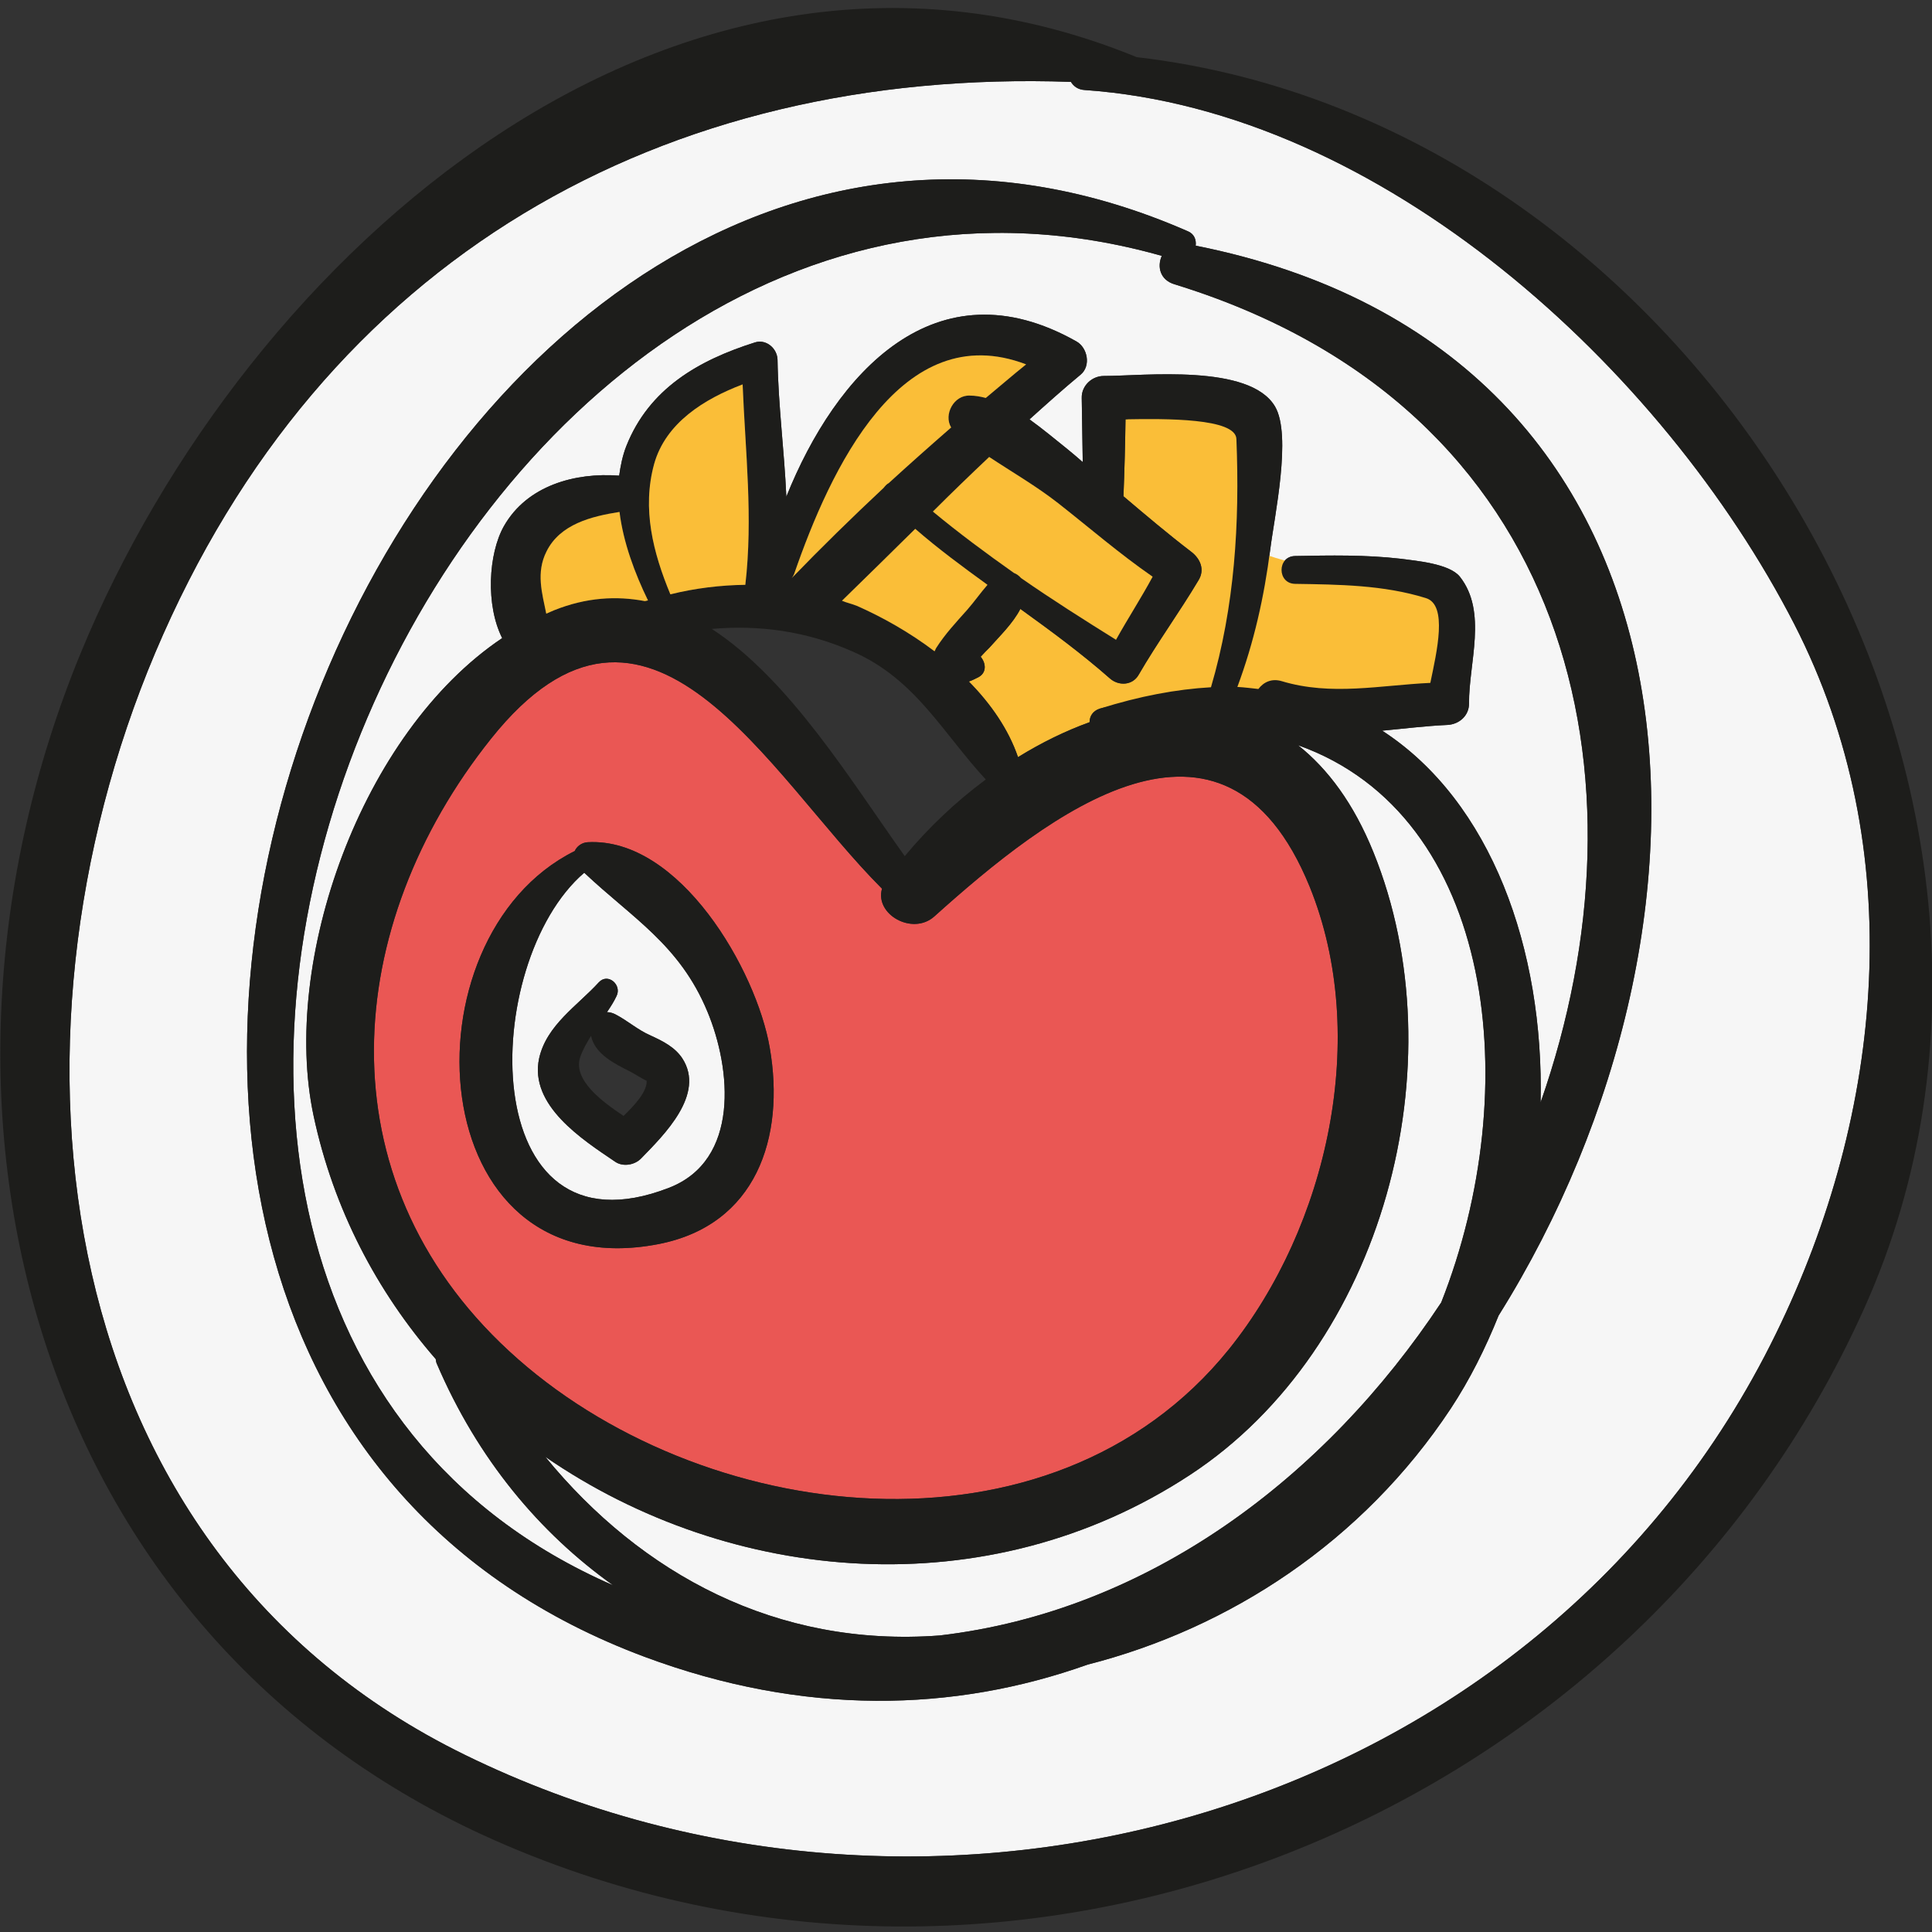 <?xml version="1.0" encoding="UTF-8"?> <svg xmlns="http://www.w3.org/2000/svg" xmlns:xlink="http://www.w3.org/1999/xlink" version="1.1" id="Layer_1" x="0px" y="0px" viewBox="0 0 500 500" style="enable-background:new 0 0 500 500;" xml:space="preserve"><rect x="0" y="0" width="500" height="500" fill="#333333" stroke="none"/> <style type="text/css"> .st0{fill:#F6F6F6;} .st1{fill:#FABE38;} .st2{fill:#EA5754;} .st3{fill:#1D1D1B;} </style> <g> <path class="st0" d="M304.01,73.59c103.48,31.86,124.02,128.05,94.7,211.7c0.88-39.58-12.73-77.85-40.99-96.19 c5.62-0.53,11.23-1.23,16.94-1.49c2.98-0.18,5.53-2.37,5.53-5.53c-0.09-10.44,4.83-23.7-2.37-32.83 c-2.72-3.42-11.5-4.13-15.36-4.65c-9.13-1.05-18.17-0.88-27.3-0.7c-4.65,0.09-4.65,7.11,0,7.2c11.32,0.18,22.91,0.26,33.88,3.69 c5.7,1.76,2.81,13.87,1.14,21.94c-12.99,0.61-25.63,3.42-38.44-0.44c-2.63-0.79-4.74,0.26-6.06,2.02c-1.76-0.18-3.6-0.44-5.44-0.53 c4.3-11.59,6.93-23.26,8.51-35.63c1.05-8.43,5.62-29.49,1.23-36.95c-6.58-11.15-34.05-7.9-44.32-7.9c-3.07,0-5.79,2.55-5.7,5.7 c0.09,5.53,0.18,11.06,0.26,16.59c-1.32-1.14-2.72-2.37-4.04-3.42c-3.07-2.46-6.32-5.18-9.74-7.64c4.39-3.95,8.69-7.81,13.25-11.59 c2.72-2.28,1.76-7.02-1.14-8.6c-36.42-20.54-62.23,8.25-75.04,40.2c-0.53-11.85-2.11-23.78-2.28-35.46 c-0.09-2.9-2.9-5.35-5.79-4.48c-14.74,4.65-27.47,12.02-33.35,26.86c-0.97,2.46-1.49,5.09-1.84,7.64 c-11.41-0.88-23.87,2.55-29.84,13.08c-4.04,7.2-4.74,20.45-0.44,28.96c-36.6,24.57-57.31,83.82-48.8,123.66 c5.18,24.22,16.41,45.46,31.6,62.93c0.09,0.35,0.09,0.79,0.26,1.14c10.62,24.84,26.68,43.88,45.64,57.4 C-16.17,334.08,112.23,12.86,300.67,66.22C299.44,68.94,300.14,72.45,304.01,73.59z"></path> <path class="st1" d="M375.31,153.49c0.88,21.77,4.36,6.36-1.79,27.25c-8.95,0.53-78.56-0.6-88.91,2.65 c-1.84,0.61-2.63,2.02-2.63,3.51c-6.32,2.28-12.55,5.35-18.52,9.04c-2.46-7.2-7.02-13.78-12.73-19.57 c0.79-0.26,1.49-0.61,2.19-0.97c2.55-1.14,2.28-3.77,0.88-5.44c0.7-0.79,1.49-1.58,2.28-2.37c2.55-2.9,6.06-6.23,7.99-10.01 c7.9,5.7,15.8,11.5,23.17,17.99c2.28,2.02,5.88,1.84,7.46-0.97c4.83-8.34,10.53-16.15,15.45-24.4c1.76-2.81,0.44-5.7-1.93-7.46 c-5.97-4.56-11.76-9.48-17.47-14.31c0.26-6.67,0.44-13.25,0.53-19.92c5.43-0.09,37.57-17.13,35.34,34.69 C344.93,149.91,375.23,150.92,375.31,153.49z"></path> <path class="st2" d="M338.94,229.47c15.71,38.71,4.65,87.94-20.89,119.71c-46.08,57.14-137.27,45.81-186.33,0.44 c-48.54-44.85-43.09-110.24-4.65-158.42c40.72-51.08,71.71,9.39,101.2,38.79c-1.93,6.67,7.9,12.2,13.52,7.2 C271.27,210.68,316.73,175.05,338.94,229.47z M170.42,321.97c25.28-4.91,32.83-27.56,28.79-50.82 c-3.42-20.01-23.26-54.5-47.13-53.19c-1.49,0.09-2.81,1.05-3.34,2.28C103.55,242.72,108.9,333.91,170.42,321.97z"></path> <path class="st0" d="M183.06,261.76c6.23,14.92,8.43,38.53-9.92,45.64c-50.38,19.57-49.06-58.28-21.94-81.54 C163.67,237.63,175.87,244.47,183.06,261.76z M165.95,299.77c5.88-6.06,16.68-16.59,10.62-25.89c-1.93-2.9-5.09-4.48-8.16-5.88 c-3.42-1.49-5.97-3.86-9.22-5.53c-0.7-0.35-1.4-0.53-2.11-0.53c0.97-1.4,1.84-2.81,2.46-4.13c1.49-2.9-2.19-6.14-4.56-3.6 c-5.53,6.06-13.52,11.06-15.45,19.66c-2.63,12.2,11.23,21.06,19.66,26.77C161.21,302.05,164.28,301.52,165.95,299.77z"></path> <path class="st0" d="M335.95,192.87c51.08,18.17,58.8,89.08,37.04,144.2c-30.02,45.38-75.74,79.87-129.81,86.19 c-42.13,3.16-77.24-15.89-102.07-46.25c48.01,33.09,114.45,39.14,166.93,4.65c50.12-32.91,69.51-106.55,47.39-161.14 C350.35,207.96,343.68,199.01,335.95,192.87z"></path> <path class="st0" d="M464.36,161.53c29.84,58.19,23.26,126.39-4.74,183.61c-61,124.89-217.84,168.51-339.31,109.01 C12.27,401.31-2.48,269.93,40.18,168.91C83.45,66.66,171.83,17.51,277.15,21.19c0.7,1.14,1.84,2.02,3.6,2.11 C357.63,28.65,430.3,95.27,464.36,161.53z M387.82,340.49c63.89-102.07,58.8-249.61-78.38-276.91c0.18-1.49-0.35-2.98-1.93-3.69 C104.25-29.27-44.96,349.79,166.83,428.79c41.25,15.36,80.13,14.31,114.62,2.02c36.77-9.39,71.18-31.77,94-66.26 C380.36,357.08,384.4,349,387.82,340.49z"></path> <path class="st3" d="M294.18,14.79c145.87,16.94,248.73,189.49,188.26,323.86c-59.77,132.97-219.86,197.13-354.41,137.62 C7.97,423.17-27.14,286.08,20.78,169.26C63.61,65.08,175.51-33.75,294.18,14.79z M459.62,345.14c28-57.22,34.58-125.42,4.74-183.61 C430.3,95.27,357.63,28.65,280.75,23.3c-1.76-0.09-2.9-0.97-3.6-2.11C171.83,17.51,83.45,66.66,40.18,168.91 c-42.65,101.02-27.91,232.41,80.13,285.24C241.78,513.66,398.62,470.04,459.62,345.14z"></path> <path class="st3" d="M309.45,63.58c137.18,27.3,142.27,174.83,78.38,276.91c-3.42,8.51-7.46,16.59-12.38,24.05 c-22.82,34.49-57.22,56.87-94,66.26c-34.49,12.29-73.37,13.34-114.62-2.02C-44.96,349.79,104.25-29.27,307.52,59.9 C309.1,60.6,309.62,62.09,309.45,63.58z M398.71,285.29c29.31-83.64,8.78-179.84-94.7-211.7c-3.86-1.14-4.56-4.65-3.34-7.37 C112.23,12.86-16.17,334.08,158.66,410.27c-18.96-13.52-35.02-32.56-45.64-57.4c-0.18-0.35-0.18-0.79-0.26-1.14 c-15.18-17.47-26.42-38.71-31.6-62.93c-8.51-39.85,12.2-99.09,48.8-123.66c-4.3-8.51-3.6-21.77,0.44-28.96 c5.97-10.53,18.43-13.96,29.84-13.08c0.35-2.55,0.88-5.18,1.84-7.64c5.88-14.83,18.61-22.21,33.35-26.86 c2.9-0.88,5.7,1.58,5.79,4.48c0.18,11.67,1.76,23.61,2.28,35.46c12.81-31.95,38.62-60.74,75.04-40.2c2.9,1.58,3.86,6.32,1.14,8.6 c-4.56,3.77-8.86,7.64-13.25,11.59c3.42,2.46,6.67,5.18,9.74,7.64c1.32,1.05,2.72,2.28,4.04,3.42c-0.09-5.53-0.18-11.06-0.26-16.59 c-0.09-3.16,2.63-5.7,5.7-5.7c10.27,0,37.74-3.25,44.32,7.9c4.39,7.46-0.18,28.52-1.23,36.95c-1.58,12.38-4.21,24.05-8.51,35.63 c1.84,0.09,3.69,0.35,5.44,0.53c1.32-1.76,3.42-2.81,6.06-2.02c12.81,3.86,25.45,1.05,38.44,0.44c1.67-8.07,4.56-20.19-1.14-21.94 c-10.97-3.42-22.56-3.51-33.88-3.69c-4.65-0.09-4.65-7.11,0-7.2c9.13-0.18,18.17-0.35,27.3,0.7c3.86,0.53,12.64,1.23,15.36,4.65 c7.2,9.13,2.28,22.38,2.37,32.83c0,3.16-2.55,5.35-5.53,5.53c-5.7,0.26-11.32,0.97-16.94,1.49 C385.98,207.44,399.58,245.7,398.71,285.29z M372.99,337.07c21.77-55.12,14.04-126.03-37.04-144.2 c7.72,6.14,14.39,15.1,19.48,27.65c22.12,54.59,2.72,128.23-47.39,161.14c-52.48,34.49-118.92,28.44-166.93-4.65 c24.84,30.37,59.95,49.41,102.07,46.25C297.25,416.94,342.97,382.44,372.99,337.07z M318.05,349.18 c25.54-31.77,36.6-81.01,20.89-119.71c-22.21-54.42-67.67-18.78-97.16,7.72c-5.62,5-15.45-0.53-13.52-7.2 c-29.49-29.4-60.47-89.87-101.2-38.79c-38.44,48.18-43.88,113.57,4.65,158.42C180.78,394.99,271.97,406.32,318.05,349.18z M313.4,177.86c6.14-20.89,7.46-42.48,6.58-64.25c-0.18-5.44-18.43-5.27-28.7-5.09c-0.09,6.67-0.26,13.25-0.53,19.92 c5.7,4.83,11.5,9.74,17.47,14.31c2.37,1.76,3.69,4.65,1.93,7.46c-4.91,8.25-10.62,16.06-15.45,24.4c-1.58,2.81-5.18,2.98-7.46,0.97 c-7.37-6.49-15.27-12.29-23.17-17.99c-1.93,3.77-5.44,7.11-7.99,10.01c-0.79,0.79-1.58,1.58-2.28,2.37c1.4,1.67,1.67,4.3-0.88,5.44 c-0.7,0.35-1.4,0.7-2.19,0.97c5.7,5.79,10.27,12.38,12.73,19.57c5.97-3.69,12.2-6.76,18.52-9.04c0-1.49,0.79-2.9,2.63-3.51 C294.97,180.14,304.44,178.38,313.4,177.86z M288.82,165.57c3.07-5.53,6.49-10.8,9.48-16.32c-8.51-5.88-16.32-12.64-24.49-19.05 c-5.62-4.39-11.85-7.99-17.82-11.94c-4.91,4.65-9.83,9.39-14.57,14.13c6.67,5.53,13.78,10.8,20.98,15.89 c0.7,0.26,1.32,0.7,1.84,1.32C272.32,155.21,280.66,160.48,288.82,165.57z M255.12,102.99c3.51-2.9,6.93-5.88,10.44-8.69 c-32.39-12.38-50.73,27.3-60.03,54.24c-0.18,0.44-0.35,0.7-0.61,1.05c7.72-7.99,15.62-15.71,23.78-23.35 c0.35-0.44,0.79-0.97,1.32-1.23c5.27-4.83,10.71-9.65,16.15-14.39c-2.02-3.34,0.7-8.43,4.83-8.25 C252.4,102.38,253.8,102.64,255.12,102.99z M250.29,157.85c1.84-2.11,3.42-4.39,5.27-6.49c-6.41-4.65-12.73-9.3-18.69-14.48 c-6.32,6.23-12.64,12.46-18.96,18.61c1.23,0.53,2.55,0.79,3.86,1.32c6.58,2.9,13.6,6.85,20.1,11.76c0.18-0.26,0.26-0.61,0.44-0.88 C244.59,164.08,247.48,161.01,250.29,157.85z M255.12,201.73c-11.15-12.02-18.17-25.98-34.4-33.09 c-12.11-5.35-24.22-6.93-36.51-5.88c20.27,13.17,36.34,39.85,49.94,58.8C240.29,214.19,247.4,207.44,255.12,201.73z M192.89,151.35 c2.02-17.38,0-34.49-0.7-51.87c-9.92,3.77-19.92,9.92-22.91,20.63c-3.16,11.59-0.26,22.91,4.21,33.7 C179.9,152.23,186.4,151.44,192.89,151.35z M166.91,155.56c0.26-0.09,0.53-0.09,0.79-0.18c-3.42-7.02-6.41-15.01-7.37-22.91 c-7.28,1.14-15.36,3.16-18.87,10.18c-2.81,5.53-1.14,10.88-0.09,16.15c0.7-0.26,1.32-0.61,2.02-0.88 C151.73,154.6,159.54,154.16,166.91,155.56z"></path> <path class="st1" d="M298.3,149.25c-2.98,5.53-6.41,10.8-9.48,16.32c-8.16-5.09-16.5-10.36-24.57-15.97 c-0.53-0.61-1.14-1.05-1.84-1.32c-7.2-5.09-14.31-10.36-20.98-15.89c4.74-4.74,9.65-9.48,14.57-14.13 c5.97,3.95,12.2,7.55,17.82,11.94C281.98,136.61,289.79,143.37,298.3,149.25z"></path> <path class="st1" d="M265.56,94.3c-3.51,2.81-6.93,5.79-10.44,8.69c-1.32-0.35-2.72-0.61-4.13-0.61c-4.13-0.18-6.85,4.91-4.83,8.25 c-5.44,4.74-10.88,9.57-16.15,14.39c-0.53,0.26-0.97,0.79-1.32,1.23c-8.16,7.64-16.06,15.36-23.78,23.35 c0.26-0.35,0.44-0.61,0.61-1.05C214.83,121.6,233.18,81.93,265.56,94.3z"></path> <path class="st1" d="M255.56,151.35c-1.84,2.11-3.42,4.39-5.27,6.49c-2.81,3.16-5.7,6.23-7.99,9.83c-0.18,0.26-0.26,0.61-0.44,0.88 c-6.49-4.91-13.52-8.86-20.1-11.76c-1.32-0.53-2.63-0.79-3.86-1.32c6.32-6.14,12.64-12.38,18.96-18.61 C242.83,142.05,249.15,146.7,255.56,151.35z"></path> <path class="st3" d="M199.21,271.15c4.04,23.26-3.51,45.9-28.79,50.82c-61.52,11.94-66.88-79.25-21.68-101.72 c0.53-1.23,1.84-2.19,3.34-2.28C175.95,216.65,195.79,251.14,199.21,271.15z M173.14,307.4c18.34-7.11,16.15-30.72,9.92-45.64 c-7.2-17.29-19.4-24.14-31.86-35.9C124.08,249.13,122.77,326.97,173.14,307.4z"></path> <path class="st1" d="M192.19,99.48c0.7,17.38,2.72,34.49,0.7,51.87c-6.49,0.09-12.99,0.88-19.4,2.46 c-4.48-10.8-7.37-22.12-4.21-33.7C172.27,109.4,182.27,103.26,192.19,99.48z"></path> <path class="st3" d="M176.57,273.88c6.06,9.3-4.74,19.84-10.62,25.89c-1.67,1.76-4.74,2.28-6.76,0.88 c-8.43-5.7-22.29-14.57-19.66-26.77c1.93-8.6,9.92-13.6,15.45-19.66c2.37-2.55,6.06,0.7,4.56,3.6c-0.61,1.32-1.49,2.72-2.46,4.13 c0.7,0,1.4,0.18,2.11,0.53c3.25,1.67,5.79,4.04,9.22,5.53C171.48,269.4,174.64,270.98,176.57,273.88z M161.38,288.8 c2.9-2.81,6.14-6.32,5.97-9.13c-0.35,0-3.25-1.84-4.3-2.37c-4.04-2.02-9.13-4.56-10.09-9.22c-1.14,1.84-2.19,3.69-2.81,5.53 C148.22,279.49,155.85,285.11,161.38,288.8z"></path> <path class="st1" d="M167.7,155.39c-0.26,0.09-0.53,0.09-0.79,0.18c-7.37-1.4-15.18-0.97-23.52,2.37c-0.7,0.26-1.32,0.61-2.02,0.88 c-1.05-5.27-2.72-10.62,0.09-16.15c3.51-7.02,11.59-9.04,18.87-10.18C161.3,140.38,164.28,148.37,167.7,155.39z"></path> </g> </svg> 